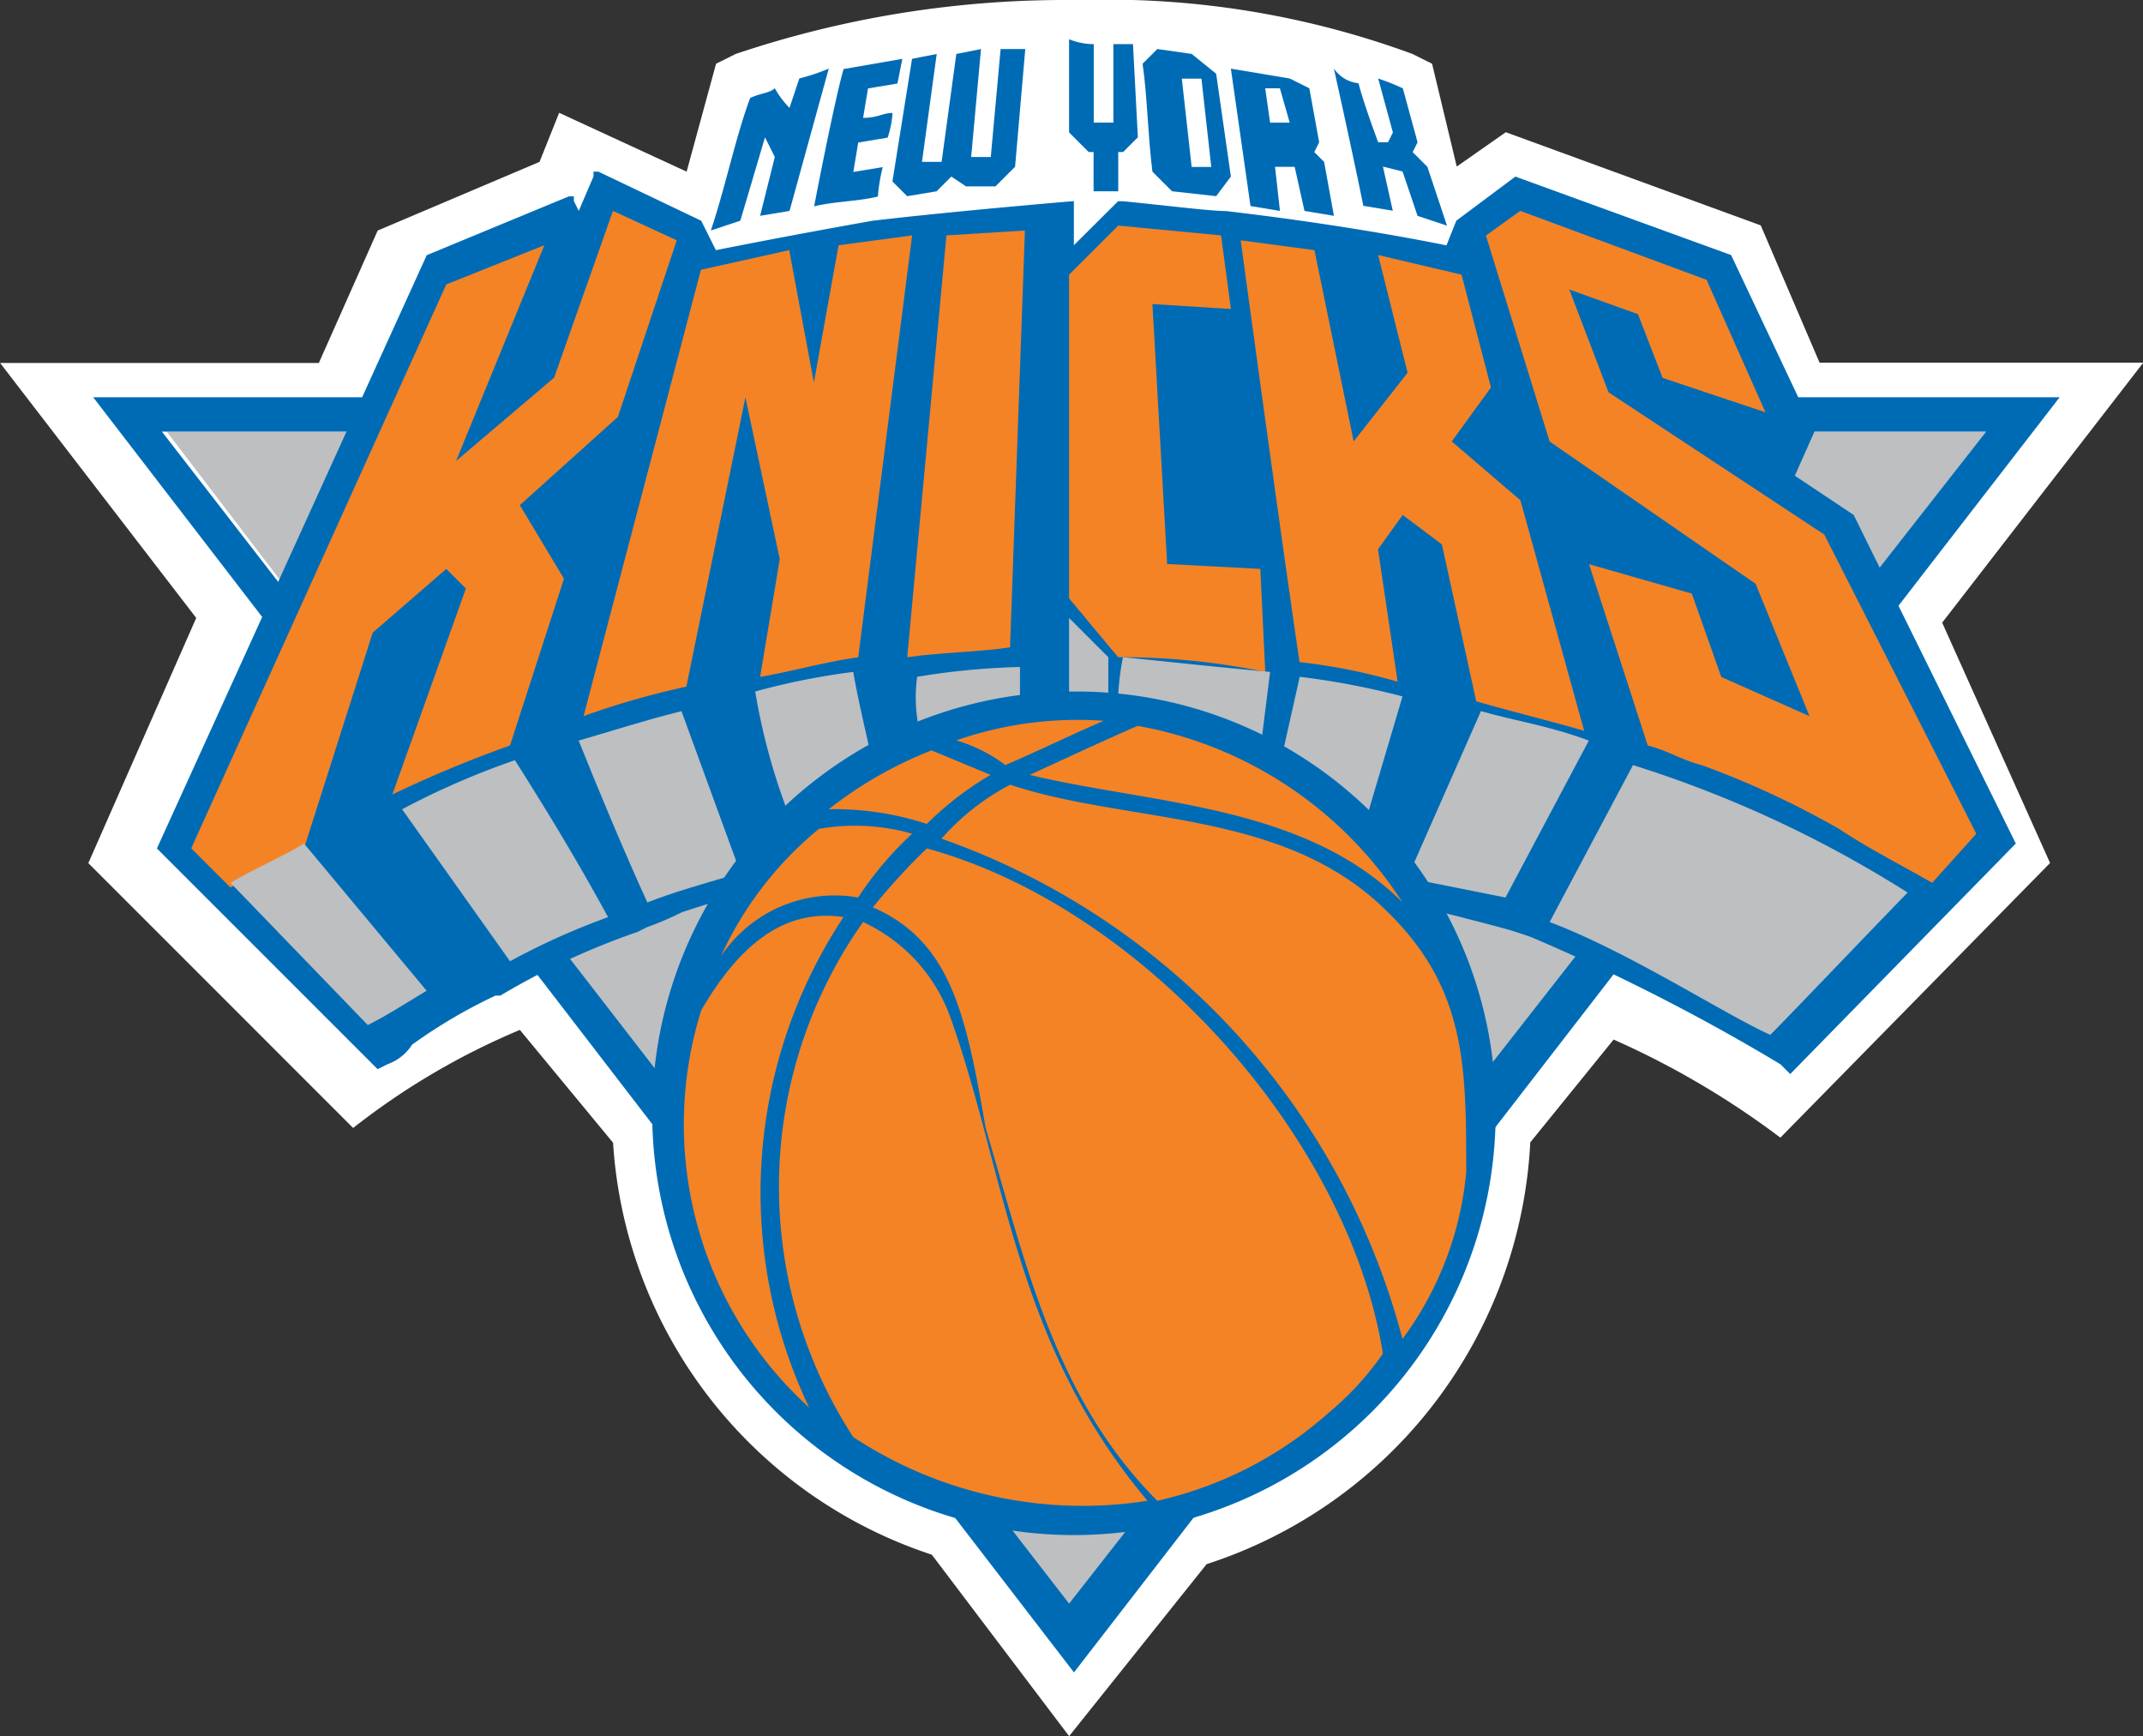 <svg id="Groupe_9739" data-name="Groupe 9739" xmlns="http://www.w3.org/2000/svg" width="52.116" height="42.218" viewBox="0 0 52.116 42.218">
  <rect x="0" y="0" width="52.116" height="42.218" fill="#333333" stroke="none"/>
  <path id="Tracé_216" data-name="Tracé 216" d="M76,322.918l-3.339-4.413a11.3,11.3,0,0,1-7.752-10.018l-2.266-2.743a17.464,17.464,0,0,0-4.055,2.385l-6.44-6.44,2.624-5.963-4.77-6.2h7.752l1.431-3.22,3.936-1.67.477-1.193,3.1,1.431.716-2.624.477-.238A25.13,25.13,0,0,1,76,280.7h1.55a21.5,21.5,0,0,1,6.8,1.312l.477.238.6,2.5,1.193-.835,6.2,2.266,1.431,3.339h7.871l-4.89,6.321,2.624,5.844-6.559,6.679a20.542,20.542,0,0,0-4.055-2.385l-2.027,2.5a11.389,11.389,0,0,1-7.871,10.256Z" transform="translate(-50 -280.7)" fill="#fff"/>
  <path id="Tracé_217" data-name="Tracé 217" d="M75.344,318.242l22.3-28.742H53.4Z" transform="translate(-49.345 -279.005)" fill="#bdbfc1"/>
  <path id="Tracé_218" data-name="Tracé 218" d="M51.9,288.8l23.852,31.008L99.723,288.8Zm46.034.835-22.3,28.5-22.063-28.5Z" transform="translate(-49.634 -279.14)" fill="#006bb5"/>
  <path id="Tracé_219" data-name="Tracé 219" d="M94.464,292.548h0l-1.431-.954.477-1.073h0l-2.027-4.293h0l-5.247-1.908h0L84.8,285.393h0l-.239.6s-2.266-.477-5.367-.835c-.358,0-1.312-.119-2.5-.239h-.119L75.5,285.989v-1.073s-2.862.239-4.89.477c-2.027.358-3.816.716-3.816.716l-.358-.716h0l-2.5-1.193h-.119v.119l-.358.835-.119-.239V284.8h-.119l-3.459,1.431h0L53.2,300.658l5.367,5.367.239-.119a1.191,1.191,0,0,0,.6-.477,12.67,12.67,0,0,1,2.027-1.193h.119a17.927,17.927,0,0,1,3.339-1.55l.239-.119a7.092,7.092,0,0,0,.835-.358,31.058,31.058,0,0,1,8.825-1.55h.477a42.558,42.558,0,0,1,7.275,1.073c1.908.477,3.339.835,3.7.954l.358.119a49.007,49.007,0,0,1,6.082,3.1l.239.238,5.486-5.605Z" transform="translate(-49.384 -280.026)" fill="#006bb5"/>
  <path id="Tracé_220" data-name="Tracé 220" d="M88.529,292.871l-5.247-3.459-.954-2.5,1.67.6.6,1.55,2.5.835-1.431-3.22L81.135,285l-.835.6,1.55,5.009,5.009,3.459,1.312,3.22-2.147-.954-.716-2.027-2.5-.716L84.236,298c.477.119.835.358,1.312.477a21.672,21.672,0,0,1,3.339,1.55c.716.477,1.431.835,2.266,1.312l1.073-1.193Z" transform="translate(-44.164 -279.872)" fill="#f48326"/>
  <path id="Tracé_221" data-name="Tracé 221" d="M58.313,295.256l1.789-1.55.477.477-1.789,5.009A29.115,29.115,0,0,1,61.652,298l1.312-4.055-1.073-1.789,2.385-2.147,1.431-4.293L64.156,285l-1.431,4.055-2.385,2.027,2.147-5.247-2.385.954L53.9,300.5l.954.954c.6-.358,1.193-.6,1.789-.954Z" transform="translate(-49.249 -279.872)" fill="#f48326"/>
  <path id="Tracé_222" data-name="Tracé 222" d="M71.362,285.4l-1.908.119L68.5,295.776c.835-.119,1.67-.119,2.5-.239Z" transform="translate(-46.437 -279.795)" fill="#f48326"/>
  <path id="Tracé_223" data-name="Tracé 223" d="M76.451,293.648l-2.266-.119-.358-6.321,1.908.119-.239-1.789-2.5-.238L71.8,286.493v7.871l1.193,1.431a17.335,17.335,0,0,1,3.578.358Z" transform="translate(-45.801 -279.814)" fill="#f48326"/>
  <path id="Tracé_224" data-name="Tracé 224" d="M65.836,289.436l.835,3.936-.477,2.862c.716-.119,1.55-.358,2.385-.477h0L69.89,285.5l-1.789.239-.6,3.339-.6-3.22-2.147.477L61.9,297.188a19.741,19.741,0,0,1,2.5-.716Z" transform="translate(-47.708 -279.775)" fill="#f48326"/>
  <path id="Tracé_225" data-name="Tracé 225" d="M78.639,293.113l.6-.835.954.716.835,3.816c.835.239,1.789.477,2.624.716l-1.55-5.605-1.67-1.431.954-1.312-.716-2.743-2.027-.477.716,2.862-1.312,1.67-.954-4.651L75.3,285.6s.954,7.036,1.431,10.256a14.072,14.072,0,0,1,2.385.477Z" transform="translate(-45.127 -279.756)" fill="#f48326"/>
  <path id="Tracé_226" data-name="Tracé 226" d="M68.827,296.089a5.294,5.294,0,0,1,2.385-.6V294.3a17.787,17.787,0,0,0-2.5.239,3.658,3.658,0,0,0,.119,1.55" transform="translate(-46.407 -278.081)" fill="#bdbfc1"/>
  <path id="Tracé_227" data-name="Tracé 227" d="M72.8,295.412c.6.119,1.312.358,1.908.477.477.119,1.073.358,1.55.477l.239-1.908c-1.312-.119-2.385-.239-3.578-.358a5.852,5.852,0,0,0-.119,1.312" transform="translate(-45.609 -278.119)" fill="#bdbfc1"/>
  <path id="Tracé_228" data-name="Tracé 228" d="M66.354,298.216c.716-.477,1.193-1.073,1.908-1.55-.119-.6-.358-1.55-.477-2.266a16.881,16.881,0,0,0-2.385.477,15.387,15.387,0,0,0,.954,3.339" transform="translate(-47.034 -278.061)" fill="#bdbfc1"/>
  <path id="Tracé_229" data-name="Tracé 229" d="M76.1,296.647a11.39,11.39,0,0,1,1.908,1.431l.119.119.954-3.22a18.509,18.509,0,0,0-2.5-.477Z" transform="translate(-44.973 -278.042)" fill="#bdbfc1"/>
  <path id="Tracé_230" data-name="Tracé 230" d="M78.7,299.255l2.385.477,2.027-3.816c-.954-.358-1.789-.477-2.624-.716Z" transform="translate(-44.473 -277.907)" fill="#bdbfc1"/>
  <path id="Tracé_231" data-name="Tracé 231" d="M63.47,299.851c.6-.238,1.431-.477,2.266-.716L64.3,295.2c-.954.239-1.67.477-2.5.716.477,1.193,1.073,2.624,1.67,3.936" transform="translate(-47.727 -277.907)" fill="#bdbfc1"/>
  <path id="Tracé_232" data-name="Tracé 232" d="M60.824,301.09a17.158,17.158,0,0,1,2.385-1.073c-.716-1.312-1.431-2.5-2.266-3.816a19.035,19.035,0,0,0-2.743,1.193Z" transform="translate(-48.421 -277.715)" fill="#bdbfc1"/>
  <path id="Tracé_233" data-name="Tracé 233" d="M58.039,302.313c.477-.238.835-.477,1.431-.835L56.489,297.9c-.6.358-1.193.6-1.789.954Z" transform="translate(-49.095 -277.387)" fill="#bdbfc1"/>
  <path id="Tracé_234" data-name="Tracé 234" d="M81.6,300.116c1.908.716,4.293,2.266,5.367,2.743.477-.477,2.981-3.1,3.339-3.459a28.3,28.3,0,0,0-6.679-3.1Z" transform="translate(-43.914 -277.695)" fill="#bdbfc1"/>
  <path id="Tracé_235" data-name="Tracé 235" d="M72.754,295.566l-.954-.119V293.3l.954.954Z" transform="translate(-45.801 -278.273)" fill="#bdbfc1"/>
  <path id="Tracé_236" data-name="Tracé 236" d="M73.556,294.8a10.256,10.256,0,1,0,10.256,10.256A10.18,10.18,0,0,0,73.556,294.8" transform="translate(-47.439 -277.984)" fill="#006bb5"/>
  <path id="Tracé_237" data-name="Tracé 237" d="M73.078,295.4c-.835.358-1.55.716-2.385,1.073a3.682,3.682,0,0,0-1.193-.6,8.978,8.978,0,0,1,3.578-.477" transform="translate(-46.244 -277.869)" fill="#f48326"/>
  <path id="Tracé_238" data-name="Tracé 238" d="M80.064,299.793c-2.385-2.385-6.082-2.385-9.064-3.1,0,0,1.789-.835,2.624-1.193a9.691,9.691,0,0,1,6.44,4.293" transform="translate(-45.956 -277.849)" fill="#f48326"/>
  <path id="Tracé_239" data-name="Tracé 239" d="M67.828,299.405a12.137,12.137,0,0,0-.835,11.926,9.3,9.3,0,0,1-2.624-9.66c.835-1.431,1.908-2.5,3.459-2.266" transform="translate(-47.315 -277.104)" fill="#f48326"/>
  <path id="Tracé_240" data-name="Tracé 240" d="M70.077,301.885c1.312,3.7,1.55,7.871,4.77,11.688a10.138,10.138,0,0,1-7.156-1.55A11.155,11.155,0,0,1,67.93,299.5a4.072,4.072,0,0,1,2.147,2.385" transform="translate(-46.941 -277.079)" fill="#f48326"/>
  <path id="Tracé_241" data-name="Tracé 241" d="M67.8,299.431A15.594,15.594,0,0,1,69.112,298c5.247,1.431,10.256,7.036,11.091,12.284a7.15,7.15,0,0,1-1.312,1.431,9.346,9.346,0,0,1-4.174,2.147c-2.5-2.5-3.22-5.844-4.174-9.064-.477-2.743-.835-4.532-2.743-5.367Z" transform="translate(-46.572 -277.368)" fill="#f48326"/>
  <path id="Tracé_242" data-name="Tracé 242" d="M79.933,299.682c-2.5-2.385-6.2-2.027-9.064-2.982a5.8,5.8,0,0,0-1.67,1.312,17.652,17.652,0,0,1,11.21,12.165,8.038,8.038,0,0,0,1.55-4.055c0-2.624,0-4.532-2.027-6.44" transform="translate(-46.302 -277.618)" fill="#f48326"/>
  <path id="Tracé_243" data-name="Tracé 243" d="M69.351,297.732a8.209,8.209,0,0,0-1.312,1.55h0a3.324,3.324,0,0,0-3.339,1.431,8.668,8.668,0,0,1,2.385-3.1,5.057,5.057,0,0,1,2.266.119" transform="translate(-47.169 -277.458)" fill="#f48326"/>
  <path id="Tracé_244" data-name="Tracé 244" d="M69.285,297.789a7.657,7.657,0,0,1,1.55-1.193L69.4,296a9.879,9.879,0,0,0-2.5,1.431,7.172,7.172,0,0,1,2.385.358" transform="translate(-46.745 -277.753)" fill="#f48326"/>
  <path id="Tracé_245" data-name="Tracé 245" d="M71.181,284.562l-.477.477h-.716l-.358-.238-.358.358-.716.119-.358-.358.477-2.982.6-.119-.358,2.624h.477l.358-2.624.6-.119-.239,2.624h.477l.239-2.624h.6Z" transform="translate(-46.495 -280.507)" fill="#006bb5"/>
  <path id="Tracé_246" data-name="Tracé 246" d="M72.4,281.619v1.908h.477v-1.908h.477l.119,2.266-.358.358h-.119v.954h-.6v-.954h-.119l-.477-.477V281.5a1.6,1.6,0,0,0,.6.119" transform="translate(-45.801 -280.546)" fill="#006bb5"/>
  <path id="Tracé_247" data-name="Tracé 247" d="M68.747,281.9l-.119.6-.716.119-.119.716c.358,0,.477-.119.716-.119a2.426,2.426,0,0,1-.119.6l-.716.119-.119.716.716-.119a4.216,4.216,0,0,0-.119.716c-.477.119-1.073.119-1.55.239,0,0,.477-2.5.716-3.339Z" transform="translate(-46.803 -280.469)" fill="#006bb5"/>
  <path id="Tracé_248" data-name="Tracé 248" d="M66.408,285.559l-.716.119.358-1.431-.239-.477-.6,2.027-.716.238c.358-1.073.6-2.266.954-3.22.239-.119.477-.119.6-.239a2.224,2.224,0,0,0,.358.477l.239-.716a4.69,4.69,0,0,0,.716-.239Z" transform="translate(-47.207 -280.43)" fill="#006bb5"/>
  <path id="Tracé_249" data-name="Tracé 249" d="M75.089,282.3l.358,2.5-.358.477-1.073-.119-.477-.477c-.119-.954-.119-1.789-.239-2.624l.358-.358.835.119Zm-.835.119.239,2.147h.477l-.239-2.147Z" transform="translate(-45.513 -280.507)" fill="#006bb5"/>
  <path id="Tracé_250" data-name="Tracé 250" d="M77.8,282.458c.119.477.477,1.431.477,1.431h.239l.119-.238-.358-1.312a5.611,5.611,0,0,1,.6.239l.358,1.312-.119.239.358.358.477,1.431-.716-.239L78.87,284.6l-.477-.119.239,1.073-.716-.119c-.239-1.193-.716-3.339-.716-3.339a.822.822,0,0,0,.6.358" transform="translate(-44.761 -280.43)" fill="#006bb5"/>
  <path id="Tracé_251" data-name="Tracé 251" d="M77.008,282.577l.239,1.312-.119.239.239.238.239,1.312-.716-.119-.239-1.073h-.477l.119,1.073-.716-.119L75.1,282.1l1.431.239Zm-1.073,0,.119.835h.477l-.239-.835Z" transform="translate(-45.166 -280.43)" fill="#006bb5"/>
</svg>
